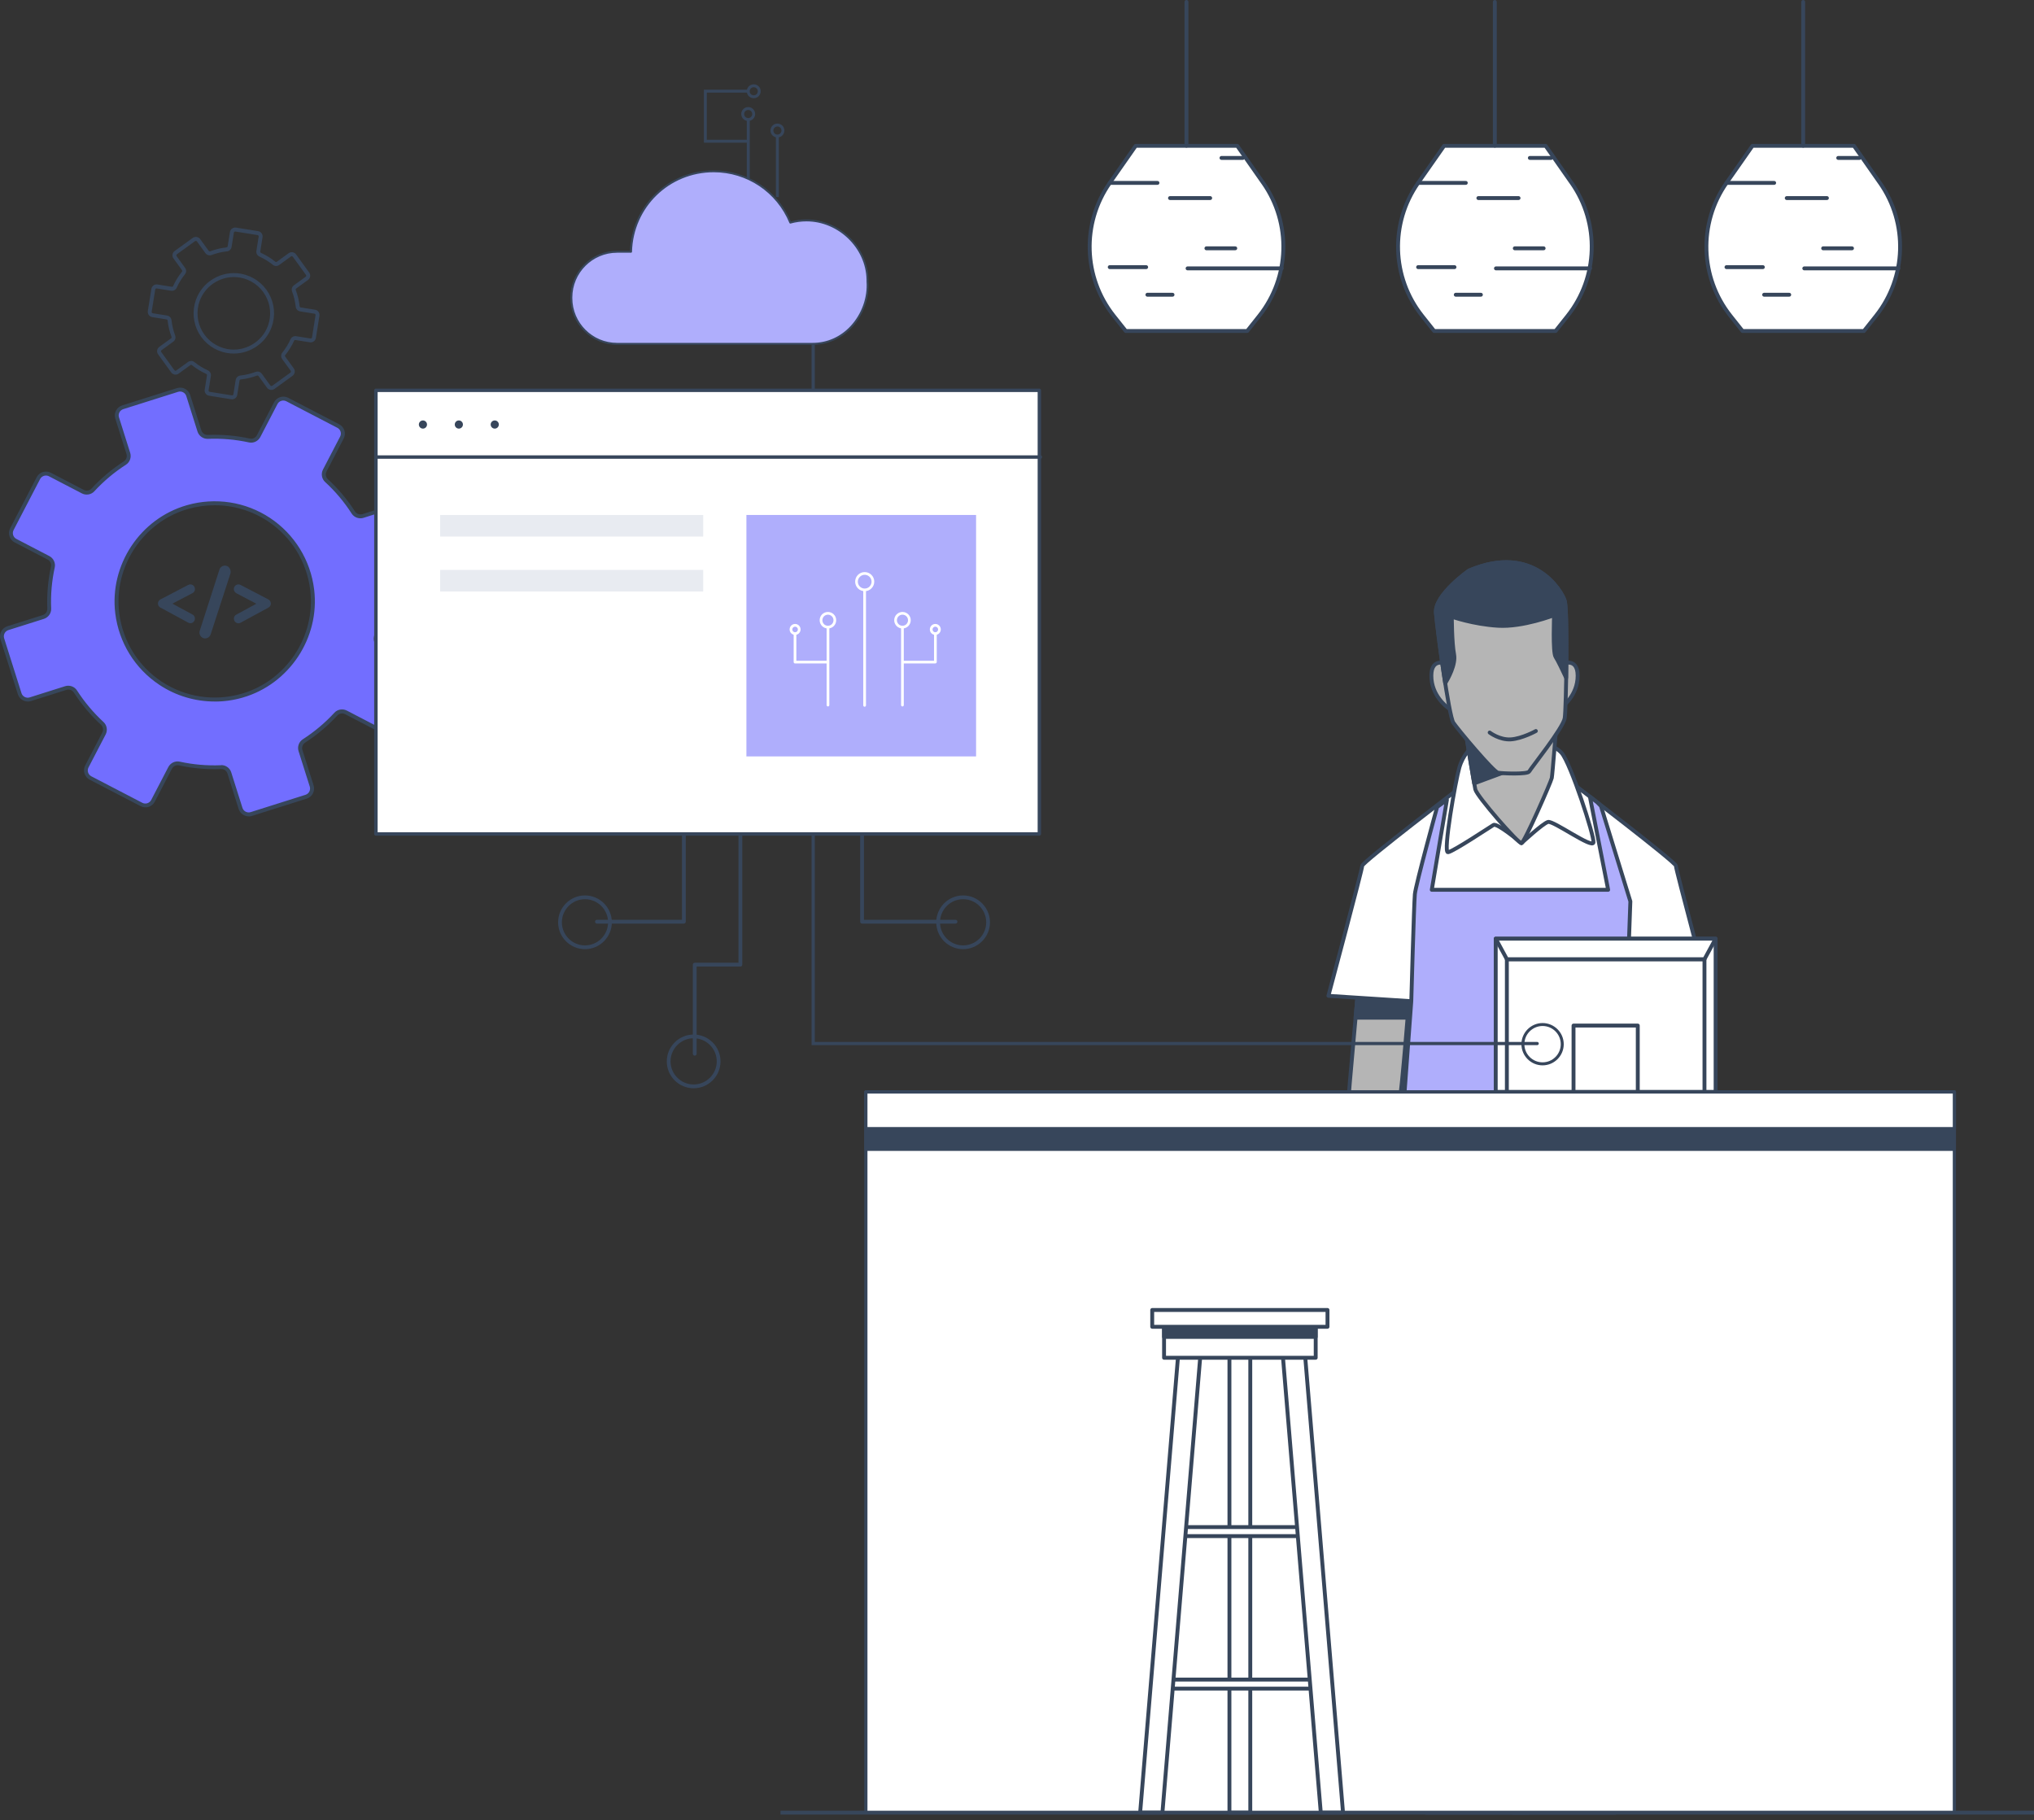 <svg width="333" height="298" viewBox="0 0 333 298" fill="none" xmlns="http://www.w3.org/2000/svg">
<rect x="0" y="0" width="333" height="298" fill="#333333" stroke="none"/>
<g clip-path="url(#clip0_2064_16707)">
<path d="M231.445 223.703L240.489 284.663L239.32 286.411V289.475C239.32 289.475 233.631 294.578 233.485 295.163C233.339 295.748 233.485 296.765 233.485 296.765H250.258C250.258 296.765 250.258 294.432 250.112 293.117C249.966 291.801 249.527 292.093 249.674 290.492C249.82 288.89 250.551 286.119 250.405 284.657C250.258 283.201 249.381 283.201 249.235 280.716C249.089 278.237 247.341 223.259 247.341 223.259L231.445 223.697V223.703Z" fill="#37465B" stroke="#37465B" stroke-width="0.636" stroke-linecap="round" stroke-linejoin="round"/>
<path d="M266.466 223.703L257.422 284.663L258.591 286.411V289.475C258.591 289.475 264.28 294.578 264.426 295.163C264.572 295.748 264.426 296.765 264.426 296.765H247.653C247.653 296.765 247.653 294.432 247.799 293.117C247.945 291.801 248.384 292.093 248.237 290.492C248.091 288.89 247.36 286.119 247.507 284.657C247.653 283.201 248.53 283.201 248.676 280.716C248.822 278.237 250.57 223.259 250.57 223.259L266.466 223.697V223.703Z" fill="#37465B" stroke="#37465B" stroke-width="0.636" stroke-linecap="round" stroke-linejoin="round"/>
<path d="M275.117 162.343L277.119 177.826C277.119 177.826 275.002 179.606 273 178.608C270.998 177.604 267.763 173.93 267.54 173.371C267.318 172.811 266.536 163.239 266.536 163.239L275.11 162.35L275.117 162.343Z" fill="#B5B5B5" stroke="#37465B" stroke-width="0.636" stroke-linecap="round" stroke-linejoin="round"/>
<path d="M275.117 162.343L266.542 163.233C266.542 163.233 266.663 164.752 266.829 166.614H275.67L275.117 162.343Z" fill="#37465B" stroke="#37465B" stroke-width="0.636" stroke-linecap="round" stroke-linejoin="round"/>
<path d="M222.331 162.121L220.996 177.152C220.996 177.152 220.551 182.161 220.551 184.5C220.551 186.839 220.602 207.267 220.602 207.267C220.602 207.267 219.821 212.835 220.38 213.616C220.939 214.398 223.278 217.513 223.278 217.513C223.278 217.513 225.617 218.18 225.954 218.294C226.291 218.409 227.289 216.96 226.736 216.737C226.176 216.515 225.064 216.292 225.064 216.292L223.285 212.618L224.619 209.053C224.619 209.053 225.624 213.616 225.624 214.061C225.624 214.506 226.183 215.51 226.513 214.176C226.844 212.841 226.399 211.729 226.736 210.057C227.073 208.385 226.399 207.051 225.732 205.824C225.064 204.597 224.727 204.044 224.727 204.044C224.727 204.044 228.801 181.169 229.132 180.165C229.469 179.161 230.804 162.235 230.804 162.235L222.337 162.121H222.331Z" fill="#B5B5B5" stroke="#37465B" stroke-width="0.636" stroke-linecap="round" stroke-linejoin="round"/>
<path d="M221.93 166.615H230.441C230.651 164.091 230.797 162.229 230.797 162.229L222.331 162.115L221.93 166.608V166.615Z" fill="#37465B" stroke="#37465B" stroke-width="0.636" stroke-linecap="round" stroke-linejoin="round"/>
<path d="M266.345 163.913L279.909 163.036C279.909 163.036 274.367 142.328 274.367 141.744C274.367 141.159 257.739 128.472 257.739 128.472L256.716 128.326L248.695 129.547L240.674 128.326L239.65 128.472C239.65 128.472 223.023 141.159 223.023 141.744C223.023 142.328 217.481 163.036 217.481 163.036L231.045 163.913L229.875 179.809C229.875 179.809 228.127 190.455 228.706 197.015C229.29 203.58 228.521 226.036 228.521 226.036H268.843C268.843 226.036 268.659 202.996 268.659 197.015C268.659 190.424 267.203 179.809 267.203 179.809L266.326 163.913H266.345Z" fill="white" stroke="#37465B" stroke-width="0.636" stroke-linecap="round" stroke-linejoin="round"/>
<path d="M262.118 131.974L261.508 131.364C261.076 131.034 260.669 130.716 260.288 130.424L263.282 145.678H234.407L236.885 130.951L235.284 132.121C235.284 132.121 231.782 144.807 231.635 146.415C231.489 148.017 231.051 163.913 231.051 163.913L229.881 179.809C229.881 179.809 228.133 190.455 228.712 197.015C229.296 203.58 228.527 226.036 228.527 226.036H268.849C268.849 226.036 268.665 202.996 268.665 197.015C268.665 190.424 267.21 179.809 267.21 179.809L266.332 163.913L266.917 147.578L262.106 131.974H262.118Z" fill="#AFAEFC" stroke="#37465B" stroke-width="0.636" stroke-linecap="round" stroke-linejoin="round"/>
<path d="M240.788 122.536C240.788 122.536 239.549 123.528 238.926 125.638C238.303 127.748 236.199 139.653 237.063 139.526C237.934 139.399 243.883 135.433 244.506 135.064C245.129 134.689 249.095 138.039 249.095 138.039C249.095 138.039 252.565 134.816 253.436 134.568C254.307 134.32 260.752 139.03 260.879 137.918C261.006 136.799 257.161 125.022 255.674 123.286C254.186 121.551 250.468 121.424 250.468 121.424C250.468 121.424 245.015 119.689 240.794 122.543L240.788 122.536Z" fill="white" stroke="#37465B" stroke-width="0.636" stroke-linecap="round" stroke-linejoin="round"/>
<path d="M239.797 118.818C239.797 118.818 241.284 128.116 241.532 129.235C241.78 130.354 248.6 138.165 249.096 138.038C249.591 137.911 253.932 127.996 254.053 127.373C254.18 126.75 254.797 118.69 254.797 118.69L239.791 118.818H239.797Z" fill="#B5B5B5" stroke="#37465B" stroke-width="0.636" stroke-linecap="round" stroke-linejoin="round"/>
<path d="M250.043 118.729L239.791 118.811C239.791 118.811 240.871 125.574 241.348 128.256L248.123 125.739L250.043 118.729Z" fill="#37465B" stroke="#37465B" stroke-width="0.636" stroke-linecap="round" stroke-linejoin="round"/>
<path d="M237.064 108.769C237.064 108.769 234.337 107.403 234.337 110.631C234.337 113.86 236.816 115.716 237.191 115.964C237.566 116.212 237.064 108.769 237.064 108.769Z" fill="#B5B5B5" stroke="#37465B" stroke-width="0.636" stroke-linecap="round" stroke-linejoin="round"/>
<path d="M255.56 108.769C255.56 108.769 258.286 107.403 258.286 110.631C258.286 113.86 255.808 115.716 255.433 115.964C255.058 116.212 255.56 108.769 255.56 108.769Z" fill="#B5B5B5" stroke="#37465B" stroke-width="0.636" stroke-linecap="round" stroke-linejoin="round"/>
<path d="M240.54 93.394C240.54 93.394 234.839 97.36 235.087 100.341C235.335 103.316 237.197 117.203 237.941 118.322C238.684 119.441 244.513 126.381 245.256 126.509C246 126.636 250.112 126.801 250.36 126.305C250.608 125.809 255.922 119.193 256.17 117.578C256.417 115.964 256.665 99.972 256.17 98.358C255.674 96.744 251.085 88.932 240.547 93.4L240.54 93.394Z" fill="#B5B5B5" stroke="#37465B" stroke-width="0.636" stroke-linecap="round" stroke-linejoin="round"/>
<path d="M240.54 93.394C240.54 93.394 234.839 97.36 235.087 100.341C235.233 102.064 235.913 107.434 236.606 111.871C237.064 111.121 238.367 108.801 238.062 107.161C237.687 105.178 237.687 100.964 237.687 100.964C237.687 100.964 241.157 102.203 245.25 102.451C249.343 102.699 254.428 100.716 254.428 100.716C254.428 100.716 254.18 106.792 254.676 107.536C255.045 108.089 255.96 110.015 256.405 110.962C256.487 105.782 256.468 99.35 256.163 98.358C255.667 96.744 251.078 88.932 240.54 93.4V93.394Z" fill="#37465B" stroke="#37465B" stroke-width="0.636" stroke-linecap="round" stroke-linejoin="round"/>
<path d="M243.883 119.93C243.883 119.93 245.485 121.169 247.354 121.049C249.216 120.922 251.447 119.682 251.447 119.682" stroke="#37465B" stroke-width="0.636" stroke-linecap="round" stroke-linejoin="round"/>
<path d="M269.104 171.032C269.104 171.032 273.668 172.811 275.676 174.597C277.678 176.377 277.234 179.943 276.344 181.614C275.454 183.286 271.78 184.061 270.553 183.731C269.327 183.394 268.125 181.125 267.223 179.809C266.32 178.494 263.645 172.481 263.645 172.481L269.104 171.032Z" fill="#B5B5B5" stroke="#37465B" stroke-width="0.636" stroke-linecap="round" stroke-linejoin="round"/>
<path d="M262.532 168.915C262.532 168.915 261.306 169.475 260.193 169.583C259.081 169.697 256.85 168.801 256.742 169.92C256.634 171.038 258.191 171.922 259.189 172.144C260.193 172.367 262.087 172.144 262.087 172.144C262.087 172.144 264.986 174.928 266.206 175.71C267.433 176.492 270.77 175.595 270.662 174.038C270.554 172.481 267.986 170.25 266.651 169.583C265.316 168.915 262.532 168.915 262.532 168.915Z" fill="#B5B5B5" stroke="#37465B" stroke-width="0.636" stroke-linecap="round" stroke-linejoin="round"/>
<path d="M263.091 166.354C263.091 166.354 261.534 171.477 262.087 172.144C262.646 172.811 263.199 172.811 263.644 172.481C264.089 172.144 265.646 168.915 265.983 167.695C266.32 166.468 264.426 164.352 263.084 166.36L263.091 166.354Z" fill="#B5B5B5" stroke="#37465B" stroke-width="0.636" stroke-linecap="round" stroke-linejoin="round"/>
<path d="M265.983 167.689C265.983 167.689 268.1 168.134 268.208 169.138C268.316 170.142 266.428 173.034 265.309 173.701C264.197 174.369 263.638 172.475 263.638 172.475L265.977 167.689H265.983Z" fill="#B5B5B5" stroke="#37465B" stroke-width="0.636" stroke-linecap="round" stroke-linejoin="round"/>
<path d="M268.214 169.138C268.214 169.138 269.994 170.142 269.994 171.14C269.994 172.138 268.214 173.924 267.21 174.483C266.206 175.042 265.316 173.701 265.316 173.701L268.214 169.138Z" fill="#B5B5B5" stroke="#37465B" stroke-width="0.636" stroke-linecap="round" stroke-linejoin="round"/>
<path d="M269.994 171.14C269.994 171.14 271.106 173.587 270.661 174.038C270.216 174.483 267.763 176.04 267.21 175.818C266.651 175.595 267.21 174.483 267.21 174.483C267.21 174.483 269.549 172.144 269.994 171.14Z" fill="#B5B5B5" stroke="#37465B" stroke-width="0.636" stroke-linecap="round" stroke-linejoin="round"/>
<path d="M280.875 153.68H244.875V178.761H280.875V153.68Z" fill="white" stroke="#37465B" stroke-width="0.636" stroke-linecap="round" stroke-linejoin="round"/>
<path d="M279.051 157.042H246.699V178.761H279.051V157.042Z" fill="white" stroke="#37465B" stroke-width="0.636" stroke-linecap="round" stroke-linejoin="round"/>
<path d="M268.132 167.904H257.613V178.76H268.132V167.904Z" fill="white" stroke="#37465B" stroke-width="0.636" stroke-linecap="round" stroke-linejoin="round"/>
<path d="M246.7 157.042L244.875 153.68H280.875L279.051 157.042H246.7Z" fill="white" stroke="#37465B" stroke-width="0.636" stroke-linecap="round" stroke-linejoin="round"/>
<path d="M319.964 178.78H141.756V296.771H319.964V178.78Z" fill="white" stroke="#37465B" stroke-width="0.521" stroke-linecap="round" stroke-linejoin="round"/>
<path d="M319.964 178.78H141.756V188.167H319.964V178.78Z" fill="#37465B" stroke="#37465B" stroke-width="0.521" stroke-linecap="round" stroke-linejoin="round"/>
<path d="M319.964 178.78H141.756V184.78H319.964V178.78Z" fill="white" stroke="#37465B" stroke-width="0.521" stroke-linecap="round" stroke-linejoin="round"/>
<path d="M204.692 221.237H201.279V296.771H204.692V221.237Z" fill="white" stroke="#37465B" stroke-width="0.636" stroke-linecap="round" stroke-linejoin="round"/>
<path d="M213.973 250.011H192.566V251.492H213.973V250.011Z" fill="white" stroke="#37465B" stroke-width="0.636" stroke-linecap="round" stroke-linejoin="round"/>
<path d="M215.631 274.977H190.907V276.458H215.631V274.977Z" fill="white" stroke="#37465B" stroke-width="0.636" stroke-linecap="round" stroke-linejoin="round"/>
<path d="M190.309 296.765H186.661L193.004 220.392H196.646L190.309 296.765Z" fill="white" stroke="#37465B" stroke-width="0.636" stroke-linecap="round" stroke-linejoin="round"/>
<path d="M216.235 296.765H219.877L213.54 220.392H209.892L216.235 296.765Z" fill="white" stroke="#37465B" stroke-width="0.636" stroke-linecap="round" stroke-linejoin="round"/>
<path d="M215.402 215.733H190.576V222.292H215.402V215.733Z" fill="white" stroke="#37465B" stroke-width="0.636" stroke-linecap="round" stroke-linejoin="round"/>
<path d="M215.402 215.733H190.576V218.879H215.402V215.733Z" fill="#37465B" stroke="#37465B" stroke-width="0.636" stroke-linecap="round" stroke-linejoin="round"/>
<path d="M217.334 214.468H188.637V217.22H217.334V214.468Z" fill="white" stroke="#37465B" stroke-width="0.636" stroke-linecap="round" stroke-linejoin="round"/>
<path d="M206.803 29.943L202.557 23.873H185.936L181.691 29.943C177.07 36.547 177.337 45.401 182.339 51.712L184.309 54.191H204.191L206.161 51.712C211.169 45.401 211.436 36.547 206.809 29.943H206.803Z" fill="white" stroke="#37465B" stroke-width="0.636" stroke-linecap="round" stroke-linejoin="round"/>
<path d="M181.684 29.943H189.496" stroke="#37465B" stroke-width="0.636" stroke-linecap="round" stroke-linejoin="round"/>
<path d="M198.128 32.428H191.549" stroke="#37465B" stroke-width="0.636" stroke-linecap="round" stroke-linejoin="round"/>
<path d="M209.841 43.939H194.428" stroke="#37465B" stroke-width="0.636" stroke-linecap="round" stroke-linejoin="round"/>
<path d="M181.684 43.735H187.646" stroke="#37465B" stroke-width="0.636" stroke-linecap="round" stroke-linejoin="round"/>
<path d="M202.233 40.653H197.51" stroke="#37465B" stroke-width="0.636" stroke-linecap="round" stroke-linejoin="round"/>
<path d="M187.849 48.254H191.961" stroke="#37465B" stroke-width="0.636" stroke-linecap="round" stroke-linejoin="round"/>
<path d="M203.466 25.856H199.977" stroke="#37465B" stroke-width="0.636" stroke-linecap="round" stroke-linejoin="round"/>
<path d="M194.244 23.848V0.318" stroke="#37465B" stroke-width="0.636" stroke-linecap="round" stroke-linejoin="round"/>
<path d="M257.289 29.943L253.043 23.873H236.422L232.176 29.943C227.556 36.547 227.823 45.401 232.825 51.712L234.795 54.191H254.676L256.647 51.712C261.655 45.401 261.922 36.547 257.295 29.943H257.289Z" fill="white" stroke="#37465B" stroke-width="0.636" stroke-linecap="round" stroke-linejoin="round"/>
<path d="M232.17 29.943H239.975" stroke="#37465B" stroke-width="0.636" stroke-linecap="round" stroke-linejoin="round"/>
<path d="M248.612 32.428H242.033" stroke="#37465B" stroke-width="0.636" stroke-linecap="round" stroke-linejoin="round"/>
<path d="M260.326 43.939H244.913" stroke="#37465B" stroke-width="0.636" stroke-linecap="round" stroke-linejoin="round"/>
<path d="M232.17 43.735H238.125" stroke="#37465B" stroke-width="0.636" stroke-linecap="round" stroke-linejoin="round"/>
<path d="M252.718 40.653H247.996" stroke="#37465B" stroke-width="0.636" stroke-linecap="round" stroke-linejoin="round"/>
<path d="M238.334 48.254H242.447" stroke="#37465B" stroke-width="0.636" stroke-linecap="round" stroke-linejoin="round"/>
<path d="M253.952 25.856H250.462" stroke="#37465B" stroke-width="0.636" stroke-linecap="round" stroke-linejoin="round"/>
<path d="M244.729 23.848V0.318" stroke="#37465B" stroke-width="0.636" stroke-linecap="round" stroke-linejoin="round"/>
<path d="M307.773 29.943L303.527 23.873H286.907L282.661 29.943C278.04 36.547 278.307 45.401 283.309 51.712L285.279 54.191H305.161L307.131 51.712C312.14 45.401 312.407 36.547 307.779 29.943H307.773Z" fill="white" stroke="#37465B" stroke-width="0.636" stroke-linecap="round" stroke-linejoin="round"/>
<path d="M282.654 29.943H290.459" stroke="#37465B" stroke-width="0.636" stroke-linecap="round" stroke-linejoin="round"/>
<path d="M299.097 32.428H292.519" stroke="#37465B" stroke-width="0.636" stroke-linecap="round" stroke-linejoin="round"/>
<path d="M310.812 43.939H295.392" stroke="#37465B" stroke-width="0.636" stroke-linecap="round" stroke-linejoin="round"/>
<path d="M282.654 43.735H288.61" stroke="#37465B" stroke-width="0.636" stroke-linecap="round" stroke-linejoin="round"/>
<path d="M303.203 40.653H298.481" stroke="#37465B" stroke-width="0.636" stroke-linecap="round" stroke-linejoin="round"/>
<path d="M288.82 48.254H292.926" stroke="#37465B" stroke-width="0.636" stroke-linecap="round" stroke-linejoin="round"/>
<path d="M304.437 25.856H300.947" stroke="#37465B" stroke-width="0.636" stroke-linecap="round" stroke-linejoin="round"/>
<path d="M295.214 23.848V0.318" stroke="#37465B" stroke-width="0.636" stroke-linecap="round" stroke-linejoin="round"/>
<path d="M127.779 296.765H333" stroke="#37465B" stroke-width="0.623" stroke-miterlimit="10"/>
<path d="M111.96 151.214H97.729C97.558 151.214 97.418 151.074 97.418 150.903C97.418 150.731 97.558 150.591 97.729 150.591H111.649V133.379C111.649 133.208 111.789 133.068 111.96 133.068C112.132 133.068 112.272 133.208 112.272 133.379V150.896C112.272 151.068 112.132 151.208 111.96 151.208V151.214Z" fill="#37465B"/>
<path d="M157.678 155.396C155.25 155.396 153.279 153.419 153.279 150.998C153.279 148.576 155.256 146.599 157.678 146.599C160.099 146.599 162.076 148.576 162.076 150.998C162.076 153.419 160.099 155.396 157.678 155.396ZM157.678 147.216C155.593 147.216 153.896 148.913 153.896 150.998C153.896 153.082 155.593 154.779 157.678 154.779C159.762 154.779 161.459 153.082 161.459 150.998C161.459 148.913 159.762 147.216 157.678 147.216Z" fill="#37465B"/>
<path d="M113.561 178.169C111.133 178.169 109.163 176.193 109.163 173.771C109.163 171.349 111.14 169.373 113.561 169.373C115.983 169.373 117.96 171.349 117.96 173.771C117.96 176.193 115.983 178.169 113.561 178.169ZM113.561 169.983C111.477 169.983 109.78 171.68 109.78 173.765C109.78 175.85 111.477 177.547 113.561 177.547C115.646 177.547 117.343 175.85 117.343 173.765C117.343 171.68 115.646 169.983 113.561 169.983Z" fill="#37465B"/>
<path d="M113.74 172.83C113.568 172.83 113.428 172.69 113.428 172.519V157.932C113.428 157.76 113.568 157.621 113.74 157.621H120.903V133.385C120.903 133.214 121.043 133.074 121.214 133.074C121.386 133.074 121.526 133.214 121.526 133.385V157.932C121.526 158.104 121.386 158.243 121.214 158.243H114.051V172.519C114.051 172.69 113.911 172.83 113.74 172.83Z" fill="#37465B"/>
<path d="M156.432 151.214H141.134C140.962 151.214 140.822 151.074 140.822 150.903V130.182C140.822 130.011 140.962 129.871 141.134 129.871C141.305 129.871 141.445 130.011 141.445 130.182V150.591H156.432C156.604 150.591 156.744 150.731 156.744 150.903C156.744 151.074 156.604 151.214 156.432 151.214Z" fill="#37465B"/>
<path d="M95.771 155.396C93.343 155.396 91.373 153.419 91.373 150.998C91.373 148.576 93.349 146.599 95.771 146.599C98.192 146.599 100.169 148.576 100.169 150.998C100.169 153.419 98.192 155.396 95.771 155.396ZM95.771 147.216C93.686 147.216 91.989 148.913 91.989 150.998C91.989 153.082 93.686 154.779 95.771 154.779C97.856 154.779 99.553 153.082 99.553 150.998C99.553 148.913 97.856 147.216 95.771 147.216Z" fill="#37465B"/>
<path d="M133.131 56.148V170.848H251.663" stroke="#37465B" stroke-width="0.521" stroke-miterlimit="10" stroke-linecap="round"/>
<path d="M69.808 92.517L66.973 83.543C66.738 82.805 65.956 82.398 65.219 82.634L59.422 84.464C58.831 84.648 58.176 84.432 57.839 83.911C56.587 81.96 55.1 80.206 53.435 78.668C52.977 78.248 52.869 77.568 53.155 77.015L55.958 71.625C56.314 70.939 56.047 70.1 55.36 69.744L47.009 65.403C46.322 65.047 45.483 65.314 45.127 66L42.324 71.39C42.038 71.943 41.422 72.248 40.812 72.115C38.593 71.632 36.305 71.428 33.992 71.523C33.369 71.549 32.816 71.142 32.632 70.551L30.801 64.754C30.566 64.017 29.784 63.61 29.047 63.846L20.072 66.68C19.335 66.915 18.928 67.697 19.163 68.434L20.994 74.231C21.178 74.822 20.962 75.477 20.441 75.814C18.49 77.066 16.735 78.553 15.197 80.218C14.778 80.676 14.098 80.784 13.545 80.498L8.155 77.695C7.468 77.339 6.63 77.606 6.274 78.293L1.932 86.644C1.577 87.331 1.843 88.17 2.53 88.526L7.92 91.329C8.473 91.615 8.778 92.231 8.644 92.841C8.161 95.059 7.958 97.348 8.053 99.661C8.079 100.284 7.672 100.837 7.081 101.021L1.284 102.852C0.547 103.087 0.14 103.869 0.375 104.606L3.21 113.581C3.445 114.318 4.227 114.725 4.964 114.49L10.761 112.659C11.352 112.475 12.007 112.691 12.344 113.212C13.596 115.163 15.083 116.918 16.748 118.456C17.206 118.875 17.314 119.555 17.028 120.108L14.225 125.498C13.869 126.184 14.136 127.023 14.822 127.379L23.174 131.72C23.86 132.076 24.699 131.809 25.055 131.123L27.858 125.733C28.144 125.18 28.761 124.875 29.371 125.009C31.589 125.492 33.877 125.695 36.191 125.6C36.814 125.574 37.367 125.981 37.551 126.572L39.382 132.369C39.617 133.106 40.399 133.513 41.136 133.278L50.11 130.443C50.848 130.208 51.255 129.426 51.019 128.689L49.189 122.898C49.005 122.307 49.221 121.653 49.742 121.316C51.693 120.064 53.447 118.576 54.985 116.911C55.405 116.454 56.085 116.345 56.638 116.632L62.028 119.434C62.714 119.79 63.553 119.523 63.909 118.837L68.25 110.485C68.606 109.799 68.339 108.96 67.653 108.604L62.263 105.801C61.71 105.515 61.405 104.898 61.538 104.288C62.022 102.07 62.225 99.782 62.13 97.468C62.104 96.846 62.511 96.293 63.102 96.108L68.899 94.278C69.636 94.043 70.043 93.261 69.808 92.523V92.517ZM39.617 113.905C30.07 116.638 20.396 110.231 19.195 100.373C18.248 92.619 23.18 85.176 30.693 83.028C40.24 80.295 49.913 86.701 51.115 96.559C52.062 104.314 47.13 111.757 39.623 113.905H39.617Z" fill="#726EFF"/>
<path d="M40.716 133.652C39.985 133.652 39.305 133.182 39.076 132.451L37.245 126.654C37.099 126.197 36.673 125.879 36.203 125.904C33.889 126 31.563 125.796 29.3 125.307C28.843 125.205 28.366 125.434 28.144 125.866L25.341 131.256C25.131 131.663 24.769 131.962 24.337 132.101C23.898 132.241 23.434 132.197 23.027 131.987L14.675 127.646C14.269 127.436 13.97 127.074 13.83 126.635C13.69 126.197 13.735 125.733 13.945 125.326L16.747 119.936C16.97 119.51 16.881 118.989 16.538 118.671C14.834 117.101 13.334 115.315 12.082 113.371C11.828 112.976 11.332 112.805 10.868 112.945L5.078 114.775C4.176 115.061 3.209 114.559 2.923 113.657L0.082 104.688C-0.204 103.786 0.298 102.82 1.201 102.534L6.998 100.703C7.455 100.557 7.767 100.131 7.748 99.661C7.652 97.347 7.856 95.021 8.345 92.758C8.447 92.301 8.218 91.824 7.786 91.602L2.396 88.799C1.989 88.589 1.69 88.227 1.551 87.788C1.411 87.349 1.455 86.885 1.665 86.479L6.006 78.127C6.216 77.72 6.578 77.421 7.01 77.282C7.449 77.142 7.913 77.186 8.32 77.396L13.709 80.199C14.135 80.421 14.656 80.332 14.981 79.989C16.55 78.286 18.337 76.786 20.281 75.534C20.675 75.279 20.847 74.784 20.707 74.32L18.877 68.529C18.737 68.091 18.781 67.627 18.991 67.22C19.201 66.813 19.563 66.515 20.002 66.375L28.976 63.54C29.879 63.254 30.845 63.756 31.131 64.659L32.962 70.455C33.108 70.913 33.54 71.218 34.004 71.205C36.324 71.11 38.644 71.313 40.906 71.803C41.364 71.904 41.841 71.676 42.063 71.25L44.866 65.86C45.305 65.021 46.341 64.691 47.186 65.129L55.538 69.47C56.377 69.909 56.707 70.945 56.269 71.79L53.466 77.18C53.243 77.606 53.332 78.127 53.675 78.445C55.379 80.015 56.879 81.801 58.131 83.746C58.385 84.14 58.881 84.311 59.345 84.171L65.142 82.341C65.58 82.201 66.044 82.246 66.451 82.455C66.858 82.665 67.156 83.027 67.296 83.46L70.131 92.434C70.417 93.337 69.915 94.303 69.012 94.589L63.216 96.419C62.758 96.566 62.447 96.991 62.466 97.462C62.561 99.775 62.358 102.101 61.868 104.364C61.767 104.822 61.995 105.299 62.428 105.521L67.817 108.324C68.656 108.763 68.987 109.799 68.548 110.644L64.207 118.996C63.998 119.402 63.635 119.701 63.203 119.841C62.764 119.981 62.3 119.936 61.894 119.726L56.504 116.924C56.072 116.701 55.557 116.79 55.239 117.133C53.669 118.837 51.883 120.337 49.938 121.589C49.544 121.843 49.373 122.339 49.512 122.803L51.343 128.593C51.629 129.496 51.127 130.462 50.224 130.748L41.25 133.582C41.078 133.64 40.906 133.665 40.735 133.665L40.716 133.652ZM36.248 125.263C36.978 125.263 37.639 125.746 37.862 126.464L39.693 132.26C39.87 132.826 40.474 133.138 41.04 132.96L50.014 130.125C50.58 129.947 50.892 129.343 50.714 128.777L48.883 122.987C48.648 122.25 48.934 121.449 49.57 121.036C51.47 119.815 53.218 118.347 54.75 116.682C55.264 116.123 56.103 115.983 56.79 116.339L62.18 119.142C62.434 119.275 62.726 119.301 63 119.212C63.273 119.123 63.495 118.938 63.629 118.684L67.97 110.332C68.243 109.805 68.04 109.157 67.512 108.89L62.116 106.087C61.43 105.731 61.068 104.962 61.226 104.218C61.709 102.006 61.906 99.737 61.811 97.481C61.779 96.724 62.275 96.032 63.012 95.796L68.809 93.966C69.375 93.788 69.686 93.184 69.508 92.618L66.673 83.644C66.584 83.371 66.4 83.148 66.146 83.015C65.892 82.881 65.599 82.856 65.326 82.945L59.529 84.775C58.798 85.01 57.991 84.724 57.578 84.089C56.358 82.182 54.889 80.441 53.224 78.909C52.665 78.394 52.525 77.555 52.881 76.868L55.684 71.479C55.957 70.951 55.754 70.303 55.226 70.036L46.875 65.695C46.347 65.421 45.699 65.625 45.425 66.152L42.623 71.542C42.267 72.229 41.498 72.597 40.754 72.432C38.542 71.949 36.279 71.758 34.017 71.847C33.26 71.873 32.568 71.383 32.332 70.646L30.502 64.849C30.324 64.284 29.72 63.972 29.154 64.15L20.18 66.985C19.906 67.074 19.684 67.258 19.55 67.513C19.417 67.767 19.392 68.059 19.481 68.332L21.311 74.129C21.546 74.866 21.26 75.667 20.625 76.08C18.724 77.301 16.976 78.769 15.445 80.434C14.93 80.993 14.084 81.133 13.404 80.777L8.014 77.974C7.76 77.841 7.468 77.816 7.195 77.904C6.921 77.993 6.699 78.178 6.565 78.432L2.224 86.784C2.091 87.038 2.065 87.33 2.154 87.604C2.243 87.877 2.428 88.099 2.682 88.233L8.072 91.036C8.758 91.392 9.12 92.161 8.962 92.904C8.478 95.116 8.281 97.385 8.377 99.642C8.409 100.398 7.913 101.091 7.176 101.326L1.379 103.157C0.813 103.335 0.502 103.938 0.68 104.504L3.514 113.479C3.692 114.044 4.296 114.356 4.862 114.178L10.652 112.347C11.389 112.112 12.19 112.398 12.604 113.034C13.824 114.934 15.292 116.676 16.951 118.214C17.51 118.729 17.65 119.568 17.294 120.254L14.491 125.644C14.358 125.898 14.332 126.19 14.421 126.464C14.51 126.737 14.695 126.96 14.949 127.093L23.3 131.434C23.555 131.568 23.847 131.593 24.12 131.504C24.394 131.415 24.616 131.231 24.75 130.976L27.553 125.587C27.909 124.9 28.678 124.538 29.421 124.697C31.633 125.18 33.902 125.377 36.159 125.282C36.184 125.282 36.203 125.282 36.228 125.282L36.248 125.263ZM35.148 114.851C31.957 114.851 28.805 113.924 26.097 112.125C22.093 109.468 19.455 105.197 18.87 100.404C17.904 92.504 22.945 84.896 30.597 82.71C35.237 81.381 40.201 82.138 44.205 84.794C48.209 87.451 50.847 91.722 51.432 96.515C52.398 104.415 47.358 112.023 39.705 114.216C38.205 114.648 36.673 114.858 35.148 114.858V114.851ZM35.154 82.716C33.693 82.716 32.218 82.919 30.775 83.332C23.428 85.436 18.584 92.746 19.512 100.328C20.072 104.936 22.608 109.036 26.453 111.585C30.298 114.133 35.065 114.864 39.527 113.587C46.875 111.483 51.718 104.174 50.79 96.591C50.231 91.983 47.701 87.883 43.849 85.335C41.243 83.612 38.218 82.716 35.154 82.716Z" fill="#37465B"/>
<path d="M37.995 65.378C37.951 65.378 37.906 65.377 37.855 65.365L34.233 64.786C34.004 64.748 33.8 64.627 33.667 64.437C33.533 64.246 33.476 64.017 33.514 63.789L33.889 61.45C33.902 61.354 33.858 61.259 33.769 61.221C32.93 60.839 32.142 60.356 31.423 59.778C31.353 59.721 31.245 59.721 31.163 59.778L29.243 61.17C29.059 61.303 28.824 61.361 28.595 61.322C28.366 61.284 28.163 61.164 28.029 60.973L25.881 58.005C25.747 57.814 25.69 57.585 25.728 57.356C25.767 57.127 25.887 56.924 26.078 56.791L27.997 55.399C28.08 55.342 28.112 55.24 28.08 55.151C27.756 54.293 27.54 53.39 27.445 52.475C27.432 52.38 27.355 52.303 27.26 52.291L24.921 51.916C24.692 51.877 24.489 51.757 24.355 51.566C24.222 51.375 24.165 51.147 24.203 50.918L24.781 47.295C24.82 47.066 24.94 46.863 25.131 46.729C25.322 46.596 25.55 46.539 25.779 46.577L28.118 46.952C28.214 46.964 28.309 46.92 28.347 46.831C28.722 45.992 29.212 45.204 29.79 44.486C29.847 44.409 29.847 44.308 29.79 44.225L28.398 42.306C28.118 41.918 28.207 41.378 28.589 41.098L31.557 38.95C31.945 38.67 32.485 38.759 32.771 39.14L34.163 41.06C34.22 41.142 34.322 41.174 34.411 41.142C35.269 40.818 36.171 40.602 37.087 40.507C37.182 40.494 37.258 40.424 37.271 40.322L37.646 37.983C37.684 37.755 37.805 37.551 37.995 37.418C38.186 37.284 38.408 37.227 38.644 37.265L42.267 37.844C42.737 37.92 43.061 38.365 42.985 38.835L42.61 41.174C42.597 41.27 42.642 41.365 42.73 41.403C43.569 41.778 44.358 42.267 45.076 42.846C45.152 42.903 45.254 42.903 45.337 42.846L47.256 41.454C47.44 41.32 47.675 41.263 47.904 41.301C48.133 41.339 48.337 41.46 48.47 41.651L50.618 44.619C50.752 44.803 50.809 45.039 50.771 45.267C50.733 45.496 50.612 45.7 50.421 45.833L48.502 47.225C48.419 47.282 48.387 47.384 48.419 47.473C48.743 48.331 48.959 49.233 49.055 50.149C49.067 50.244 49.144 50.32 49.239 50.333L51.578 50.708C52.048 50.784 52.373 51.229 52.296 51.7L51.718 55.322C51.68 55.551 51.559 55.755 51.368 55.888C51.184 56.022 50.955 56.079 50.72 56.041L48.381 55.666C48.286 55.653 48.19 55.697 48.146 55.786C47.771 56.625 47.281 57.414 46.703 58.132C46.646 58.202 46.646 58.31 46.703 58.392L48.095 60.312C48.375 60.7 48.286 61.24 47.898 61.526L44.93 63.674C44.542 63.954 44.002 63.865 43.716 63.483L42.324 61.564C42.267 61.481 42.165 61.45 42.076 61.488C41.218 61.812 40.315 62.028 39.4 62.123C39.305 62.136 39.228 62.206 39.216 62.308L38.841 64.647C38.803 64.875 38.682 65.079 38.491 65.212C38.339 65.32 38.167 65.378 37.983 65.378H37.995ZM31.296 59.092C31.487 59.092 31.678 59.155 31.83 59.282C32.504 59.822 33.241 60.28 34.036 60.636C34.385 60.795 34.589 61.176 34.525 61.558L34.15 63.897C34.144 63.954 34.15 64.011 34.188 64.062C34.22 64.113 34.277 64.138 34.334 64.151L37.957 64.729C38.014 64.736 38.072 64.729 38.123 64.691C38.173 64.659 38.205 64.609 38.212 64.545L38.587 62.206C38.65 61.818 38.962 61.526 39.343 61.481C40.201 61.392 41.046 61.189 41.86 60.884C42.222 60.744 42.629 60.871 42.864 61.189L44.256 63.108C44.326 63.204 44.466 63.229 44.567 63.159L47.536 61.011C47.631 60.941 47.656 60.801 47.587 60.7L46.194 58.78C45.966 58.462 45.978 58.036 46.214 57.738C46.76 57.064 47.212 56.327 47.567 55.532C47.726 55.183 48.114 54.979 48.489 55.043L50.828 55.418C50.885 55.431 50.942 55.418 50.993 55.38C51.044 55.348 51.076 55.297 51.082 55.233L51.661 51.611C51.68 51.49 51.597 51.375 51.476 51.356L49.137 50.981C48.75 50.918 48.457 50.606 48.413 50.225C48.317 49.367 48.12 48.522 47.815 47.708C47.682 47.346 47.803 46.939 48.12 46.71L50.04 45.318C50.084 45.286 50.116 45.229 50.129 45.172C50.135 45.115 50.129 45.058 50.091 45.007L47.942 42.039C47.911 41.988 47.86 41.962 47.796 41.95C47.739 41.943 47.682 41.95 47.631 41.988L45.712 43.38C45.4 43.608 44.968 43.602 44.669 43.354C43.995 42.814 43.252 42.356 42.464 42C42.114 41.842 41.911 41.46 41.974 41.079L42.349 38.74C42.368 38.619 42.286 38.505 42.165 38.486L38.542 37.907C38.428 37.888 38.307 37.971 38.288 38.092L37.913 40.431C37.849 40.818 37.538 41.117 37.156 41.155C36.298 41.244 35.453 41.447 34.639 41.752C34.277 41.886 33.87 41.765 33.635 41.447L32.243 39.528C32.173 39.433 32.033 39.407 31.932 39.477L28.964 41.625C28.868 41.695 28.843 41.835 28.913 41.937L30.305 43.856C30.534 44.174 30.527 44.6 30.279 44.905C29.739 45.579 29.281 46.322 28.925 47.111C28.767 47.46 28.385 47.664 28.004 47.6L25.665 47.225C25.601 47.219 25.55 47.225 25.5 47.263C25.449 47.295 25.417 47.346 25.411 47.409L24.832 51.032C24.826 51.089 24.832 51.147 24.87 51.197C24.902 51.248 24.959 51.274 25.017 51.286L27.355 51.661C27.743 51.725 28.036 52.036 28.08 52.418C28.175 53.276 28.372 54.127 28.678 54.935C28.811 55.297 28.69 55.71 28.372 55.933L26.453 57.325C26.402 57.356 26.37 57.414 26.364 57.471C26.358 57.528 26.364 57.585 26.402 57.636L28.55 60.604C28.582 60.655 28.633 60.681 28.697 60.693C28.754 60.706 28.811 60.693 28.862 60.655L30.781 59.263C30.934 59.155 31.112 59.098 31.29 59.098L31.296 59.092ZM38.269 57.884C37.875 57.884 37.474 57.846 37.08 57.776C35.173 57.42 33.527 56.25 32.567 54.579C31.608 52.901 31.43 50.892 32.084 49.068C33.158 46.056 36.343 44.231 39.483 44.822C41.389 45.178 43.036 46.348 43.995 48.02C44.955 49.691 45.133 51.7 44.478 53.53C43.538 56.161 40.989 57.884 38.269 57.884ZM37.201 57.14C40.029 57.668 42.902 56.028 43.875 53.314C44.466 51.668 44.307 49.856 43.436 48.344C42.572 46.831 41.084 45.782 39.362 45.458C36.527 44.924 33.661 46.57 32.688 49.284C32.097 50.931 32.256 52.742 33.127 54.255C33.991 55.767 35.478 56.816 37.201 57.14Z" fill="#37465B"/>
<path d="M26.295 99.502L26.257 99.477C26.015 99.343 25.856 99.083 25.856 98.803C25.856 98.543 25.996 98.288 26.257 98.142L30.801 95.771C30.922 95.708 31.043 95.676 31.164 95.676C31.596 95.676 31.92 96.038 31.92 96.451C31.92 96.706 31.787 96.954 31.539 97.093L28.227 98.829L31.513 100.608C31.767 100.729 31.914 100.99 31.914 101.269C31.914 101.682 31.59 102.032 31.17 102.032C31.049 102.032 30.928 102.007 30.814 101.937L26.301 99.49L26.295 99.502Z" fill="#37465B"/>
<path d="M32.65 103.564C32.65 103.468 32.669 103.379 32.695 103.284L35.924 93.254C36.057 92.854 36.426 92.6 36.826 92.6C37.386 92.6 37.761 93.083 37.761 93.636C37.761 93.737 37.742 93.839 37.716 93.934L34.487 103.862C34.347 104.263 33.985 104.517 33.585 104.517C33.489 104.517 33.407 104.511 33.311 104.479C32.917 104.339 32.65 103.964 32.65 103.564Z" fill="#37465B"/>
<path d="M38.663 97.093C38.409 96.954 38.282 96.699 38.282 96.451C38.282 96.038 38.606 95.676 39.038 95.676C39.159 95.676 39.28 95.701 39.4 95.771L43.945 98.142C44.206 98.288 44.345 98.555 44.345 98.816C44.345 99.076 44.186 99.35 43.945 99.477L43.9 99.502L39.394 101.949C39.28 102.013 39.159 102.045 39.038 102.045C38.619 102.045 38.294 101.689 38.294 101.282C38.294 101.002 38.441 100.742 38.695 100.621L41.968 98.841L38.663 97.106V97.093Z" fill="#37465B"/>
<path d="M170.161 63.903H61.544V136.532H170.161V63.903Z" fill="white"/>
<path d="M170.161 136.811H61.538C61.385 136.811 61.258 136.684 61.258 136.532V63.903C61.258 63.75 61.385 63.623 61.538 63.623H170.154C170.307 63.623 170.434 63.75 170.434 63.903V136.532C170.434 136.684 170.307 136.811 170.154 136.811H170.161ZM61.824 136.252H169.881V64.182H61.824V136.252Z" fill="#37465B"/>
<path d="M170.32 75.108H61.538C61.385 75.108 61.258 74.981 61.258 74.828C61.258 74.676 61.385 74.549 61.538 74.549H170.32C170.472 74.549 170.599 74.676 170.599 74.828C170.599 74.981 170.472 75.108 170.32 75.108Z" fill="#37465B"/>
<path d="M69.909 69.502C69.909 69.871 69.61 70.17 69.242 70.17C68.873 70.17 68.574 69.871 68.574 69.502C68.574 69.134 68.873 68.835 69.242 68.835C69.61 68.835 69.909 69.134 69.909 69.502Z" fill="#37465B"/>
<path d="M75.788 69.502C75.788 69.871 75.49 70.17 75.121 70.17C74.752 70.17 74.454 69.871 74.454 69.502C74.454 69.134 74.752 68.835 75.121 68.835C75.49 68.835 75.788 69.134 75.788 69.502Z" fill="#37465B"/>
<path d="M81.667 69.502C81.667 69.871 81.368 70.17 81 70.17C80.631 70.17 80.332 69.871 80.332 69.502C80.332 69.134 80.631 68.835 81 68.835C81.368 68.835 81.667 69.134 81.667 69.502Z" fill="#37465B"/>
<path d="M115.125 84.311H72.064V87.845H115.125V84.311Z" fill="#E8EBF1"/>
<path d="M115.125 93.305H72.064V96.839H115.125V93.305Z" fill="#E8EBF1"/>
<path d="M159.8 84.311H122.199V123.839H159.8V84.311Z" fill="#AFAEFC"/>
<path d="M252.547 174.419C250.634 174.419 249.083 172.862 249.083 170.955C249.083 169.049 250.64 167.491 252.547 167.491C254.454 167.491 256.011 169.049 256.011 170.955C256.011 172.862 254.454 174.419 252.547 174.419ZM252.547 167.975C250.907 167.975 249.566 169.309 249.566 170.949C249.566 172.589 250.901 173.924 252.547 173.924C254.193 173.924 255.522 172.589 255.522 170.949C255.522 169.309 254.187 167.975 252.547 167.975Z" fill="#37465B"/>
<path d="M135.554 115.659C135.433 115.659 135.331 115.564 135.331 115.436V102.801C135.331 102.68 135.426 102.578 135.554 102.578C135.681 102.578 135.776 102.674 135.776 102.801V115.436C135.776 115.557 135.681 115.659 135.554 115.659Z" fill="white"/>
<path d="M135.483 108.616H130.157C130.036 108.616 129.935 108.521 129.935 108.394V103.78C129.935 103.659 130.03 103.557 130.157 103.557C130.284 103.557 130.379 103.652 130.379 103.78V108.178H135.483C135.604 108.178 135.706 108.273 135.706 108.4C135.706 108.527 135.61 108.623 135.483 108.623V108.616Z" fill="white"/>
<path d="M130.17 103.945C129.674 103.945 129.273 103.544 129.273 103.049C129.273 102.553 129.674 102.152 130.17 102.152C130.665 102.152 131.066 102.553 131.066 103.049C131.066 103.544 130.665 103.945 130.17 103.945ZM130.17 102.597C129.922 102.597 129.712 102.801 129.712 103.055C129.712 103.309 129.915 103.513 130.17 103.513C130.424 103.513 130.627 103.309 130.627 103.055C130.627 102.801 130.424 102.597 130.17 102.597Z" fill="white"/>
<path d="M141.554 115.703C141.433 115.703 141.331 115.608 141.331 115.481V96.718C141.331 96.597 141.426 96.496 141.554 96.496C141.681 96.496 141.776 96.591 141.776 96.718V115.481C141.776 115.602 141.681 115.703 141.554 115.703Z" fill="white"/>
<path d="M135.547 102.896C134.803 102.896 134.193 102.292 134.193 101.542C134.193 100.792 134.797 100.188 135.547 100.188C136.297 100.188 136.9 100.792 136.9 101.542C136.9 102.292 136.297 102.896 135.547 102.896ZM135.547 100.633C135.045 100.633 134.638 101.04 134.638 101.542C134.638 102.044 135.045 102.451 135.547 102.451C136.049 102.451 136.456 102.044 136.456 101.542C136.456 101.04 136.049 100.633 135.547 100.633Z" fill="white"/>
<path d="M147.744 115.659C147.623 115.659 147.521 115.564 147.521 115.436V102.801C147.521 102.68 147.617 102.578 147.744 102.578C147.871 102.578 147.966 102.674 147.966 102.801V115.436C147.966 115.557 147.871 115.659 147.744 115.659Z" fill="white"/>
<path d="M153.14 108.616H147.814C147.693 108.616 147.591 108.521 147.591 108.394C147.591 108.267 147.687 108.172 147.814 108.172H152.918V103.773C152.918 103.652 153.013 103.551 153.14 103.551C153.267 103.551 153.362 103.646 153.362 103.773V108.388C153.362 108.508 153.267 108.61 153.14 108.61V108.616Z" fill="white"/>
<path d="M153.127 103.945C152.631 103.945 152.231 103.544 152.231 103.049C152.231 102.553 152.631 102.152 153.127 102.152C153.623 102.152 154.023 102.553 154.023 103.049C154.023 103.544 153.623 103.945 153.127 103.945ZM153.127 102.597C152.879 102.597 152.67 102.801 152.67 103.055C152.67 103.309 152.873 103.513 153.127 103.513C153.381 103.513 153.585 103.309 153.585 103.055C153.585 102.801 153.381 102.597 153.127 102.597Z" fill="white"/>
<path d="M147.75 102.896C147.007 102.896 146.396 102.292 146.396 101.542C146.396 100.792 147 100.188 147.75 100.188C148.5 100.188 149.104 100.792 149.104 101.542C149.104 102.292 148.5 102.896 147.75 102.896ZM147.75 100.633C147.248 100.633 146.841 101.04 146.841 101.542C146.841 102.044 147.248 102.451 147.75 102.451C148.252 102.451 148.659 102.044 148.659 101.542C148.659 101.04 148.252 100.633 147.75 100.633Z" fill="white"/>
<path d="M141.566 96.788C140.702 96.788 140.002 96.089 140.002 95.225C140.002 94.36 140.702 93.661 141.566 93.661C142.43 93.661 143.13 94.36 143.13 95.225C143.13 96.089 142.43 96.788 141.566 96.788ZM141.566 94.106C140.949 94.106 140.441 94.608 140.441 95.231C140.441 95.854 140.943 96.356 141.566 96.356C142.189 96.356 142.691 95.854 142.691 95.231C142.691 94.608 142.189 94.106 141.566 94.106Z" fill="white"/>
<path d="M115.24 23.358V14.682H122.587V15.165H115.716V22.881H122.505V23.358H115.24Z" fill="#37465B"/>
<path d="M122.745 19.526H122.262V29.562H122.745V19.526Z" fill="#37465B"/>
<path d="M127.513 22.227H127.03V32.263H127.513V22.227Z" fill="#37465B"/>
<path d="M122.262 14.943C122.262 14.314 122.771 13.805 123.4 13.805C124.029 13.805 124.538 14.314 124.538 14.943C124.538 15.572 124.029 16.081 123.4 16.081C122.771 16.081 122.262 15.572 122.262 14.943ZM124.061 14.943C124.061 14.581 123.769 14.282 123.4 14.282C123.031 14.282 122.739 14.574 122.739 14.943C122.739 15.312 123.031 15.604 123.4 15.604C123.769 15.604 124.061 15.312 124.061 14.943Z" fill="#37465B"/>
<path d="M121.354 18.668C121.354 18.038 121.862 17.53 122.492 17.53C123.121 17.53 123.629 18.038 123.629 18.668C123.629 19.297 123.121 19.805 122.492 19.805C121.862 19.805 121.354 19.297 121.354 18.668ZM123.153 18.668C123.153 18.305 122.86 18.007 122.492 18.007C122.123 18.007 121.831 18.299 121.831 18.668C121.831 19.036 122.123 19.329 122.492 19.329C122.86 19.329 123.153 19.036 123.153 18.668Z" fill="#37465B"/>
<path d="M126.14 21.369C126.14 20.739 126.649 20.231 127.278 20.231C127.907 20.231 128.416 20.739 128.416 21.369C128.416 21.998 127.907 22.506 127.278 22.506C126.649 22.506 126.14 21.998 126.14 21.369ZM127.939 21.369C127.939 21.006 127.646 20.708 127.278 20.708C126.909 20.708 126.617 21 126.617 21.369C126.617 21.737 126.909 22.03 127.278 22.03C127.646 22.03 127.939 21.737 127.939 21.369Z" fill="#37465B"/>
<path d="M142.017 46.068C142.01 45.966 142.017 45.864 142.017 45.769C141.921 40.443 137.313 36.089 132.038 36.089C131.116 36.089 130.226 36.216 129.381 36.451C127.354 31.526 122.504 28.055 116.847 28.055C109.487 28.055 103.5 33.922 103.303 41.231H101.027C96.896 41.231 93.54 44.581 93.54 48.718V48.82C93.54 52.951 96.89 56.307 101.027 56.307H133.049C138.712 56.307 142.392 50.937 142.023 46.081L142.017 46.068Z" fill="#AFAEFC"/>
<path d="M133.049 56.453H101.028C96.814 56.453 93.382 53.021 93.382 48.807V48.706C93.382 44.492 96.814 41.059 101.028 41.059H103.145C103.431 33.661 109.418 27.89 116.848 27.89C122.384 27.89 127.323 31.17 129.477 36.254C130.316 36.038 131.181 35.924 132.039 35.924C137.441 35.924 142.081 40.43 142.176 45.763C142.176 45.807 142.176 45.845 142.176 45.89C142.176 45.947 142.176 45.998 142.176 46.055C142.38 48.744 141.375 51.559 139.494 53.593C137.784 55.437 135.496 56.453 133.049 56.453ZM101.028 41.377C96.986 41.377 93.7 44.663 93.7 48.706V48.807C93.7 52.85 96.986 56.136 101.028 56.136H133.049C135.407 56.136 137.613 55.157 139.265 53.377C141.089 51.407 142.062 48.68 141.865 46.081C141.865 46.017 141.865 45.947 141.865 45.883C141.865 45.845 141.865 45.807 141.865 45.769C141.776 40.608 137.276 36.242 132.045 36.242C131.162 36.242 130.284 36.362 129.433 36.597C129.356 36.617 129.274 36.578 129.242 36.502C127.164 31.462 122.301 28.201 116.854 28.201C109.545 28.201 103.666 33.922 103.469 41.218C103.469 41.307 103.399 41.371 103.31 41.371H101.034L101.028 41.377Z" fill="#37465B"/>
</g>
<defs>
<clipPath id="clip0_2064_16707">
<rect width="333" height="297.083" fill="white"/>
</clipPath>
</defs>
</svg>
